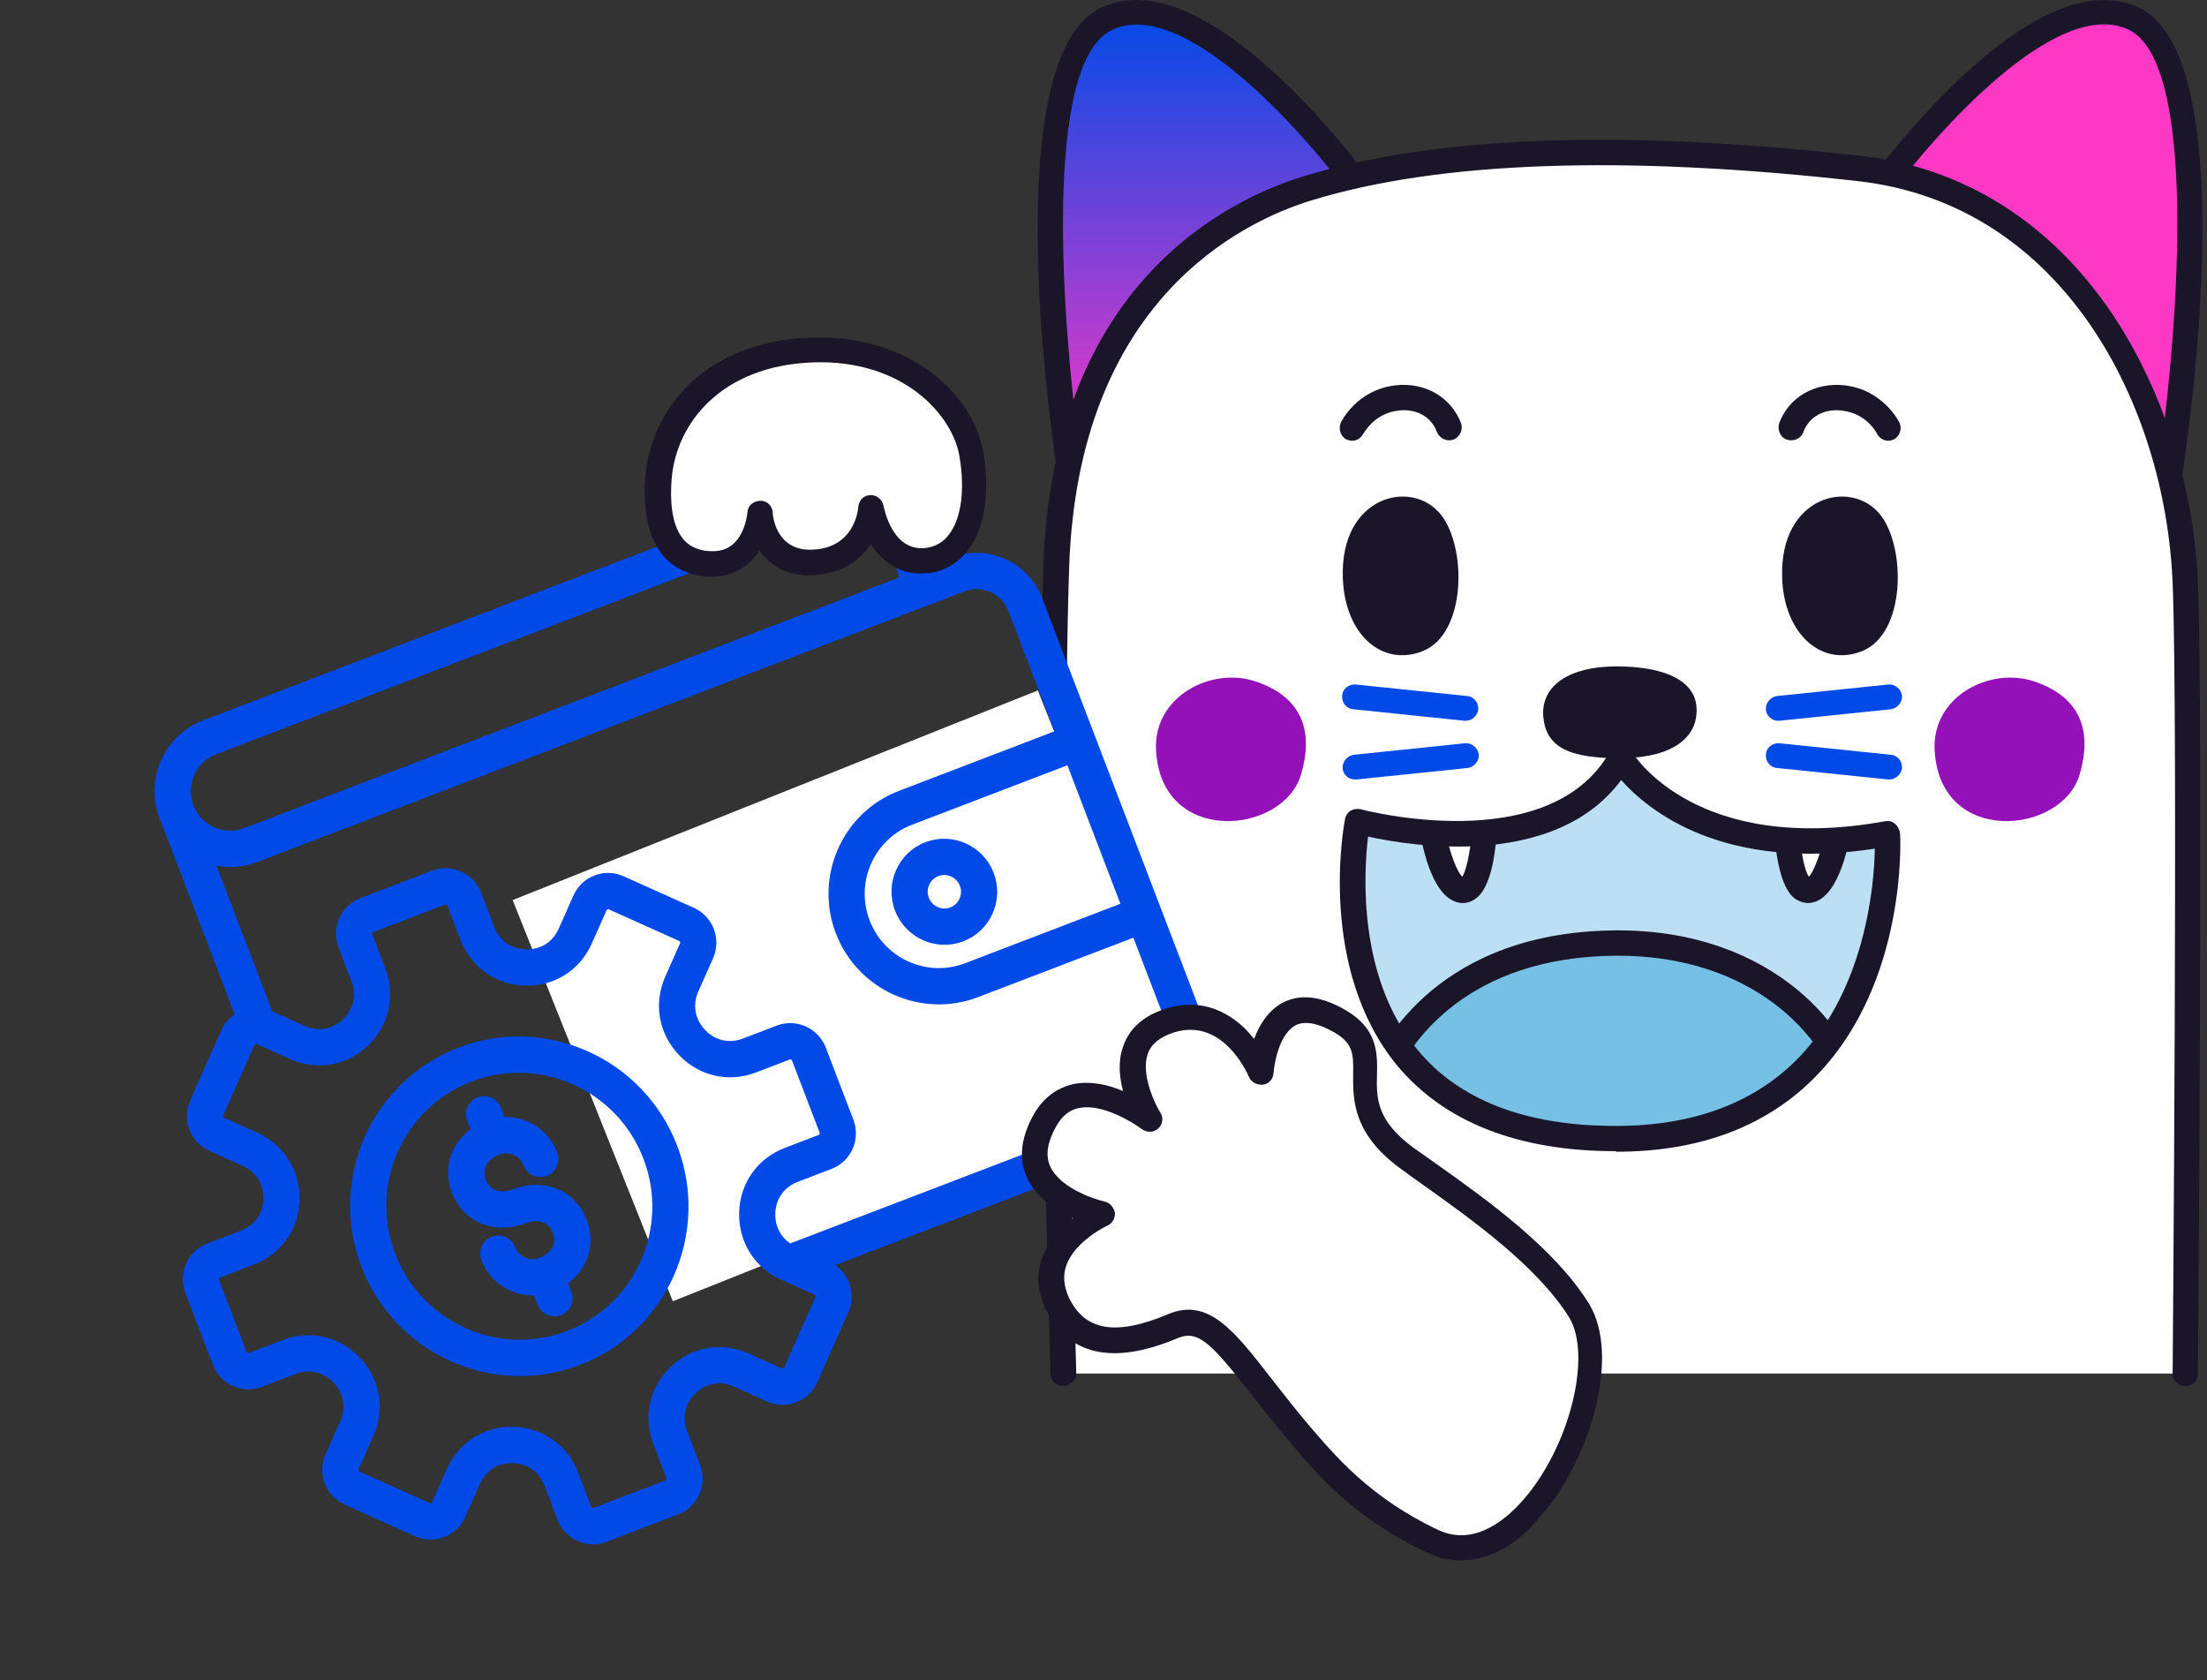 <?xml version="1.0" encoding="UTF-8"?> <svg xmlns="http://www.w3.org/2000/svg" width="402" height="306" viewBox="0 0 402 306" fill="none"><rect x="0" y="0" width="402" height="306" fill="#333333" stroke="none"/><path fill-rule="evenodd" clip-rule="evenodd" d="M195.022 86.581C195.022 86.581 183.422 11.881 201.622 3.381C220.122 -5.319 249.722 36.581 249.722 36.581L195.022 86.581Z" fill="url(#paint0_linear_603_490)"></path><path d="M195.022 88.881C194.722 88.881 194.522 88.881 194.222 88.781C193.422 88.481 192.822 87.781 192.722 86.981C191.522 79.181 181.422 10.381 200.622 1.381C220.622 -8.019 250.322 33.581 251.522 35.381C252.222 36.281 252.022 37.581 251.222 38.381L196.622 88.281C196.122 88.681 195.622 88.881 195.022 88.881ZM207.022 4.481C205.422 4.481 203.922 4.781 202.522 5.481C189.822 11.481 193.522 59.181 196.622 81.981L246.522 36.381C238.622 25.581 220.222 4.481 207.022 4.481Z" fill="#1B1529"></path><path fill-rule="evenodd" clip-rule="evenodd" d="M395.187 86.581C395.187 86.581 406.787 11.881 388.587 3.381C370.087 -5.319 340.487 36.581 340.487 36.581L395.187 86.581Z" fill="#FD38C5"></path><path d="M395.188 88.881C394.588 88.881 394.088 88.681 393.588 88.281L338.988 38.381C338.088 37.581 337.988 36.281 338.688 35.381C339.988 33.581 369.588 -8.019 389.588 1.381C408.688 10.381 398.688 79.181 397.388 86.981C397.288 87.781 396.688 88.481 395.888 88.781C395.688 88.781 395.488 88.881 395.188 88.881ZM343.688 36.281L393.588 81.881C396.688 59.181 400.388 11.381 387.688 5.381C374.588 -0.719 352.488 24.281 343.688 36.281Z" fill="#1B1529"></path><path fill-rule="evenodd" clip-rule="evenodd" d="M193.644 250.181H397.944C397.944 250.181 398.944 131.181 397.944 106.181C396.744 75.781 379.044 35.181 338.544 30.681C285.744 24.781 255.944 28.881 238.144 34.281C220.344 39.681 193.844 56.881 192.344 103.281C190.644 155.781 193.644 250.181 193.644 250.181Z" fill="white"></path><path d="M193.644 252.481C192.444 252.481 191.344 251.481 191.344 250.281C191.344 249.381 188.344 155.281 190.044 103.181C191.744 51.581 223.744 36.281 237.544 32.081C261.444 24.781 295.444 23.481 338.844 28.381C357.744 30.481 373.644 40.581 384.944 57.481C394.044 71.181 399.644 88.881 400.344 106.081C401.344 130.881 400.344 248.981 400.344 250.181C400.344 251.481 399.344 252.481 398.044 252.481C396.744 252.481 395.744 251.381 395.744 250.181C395.744 248.981 396.744 130.981 395.744 106.281C394.444 73.881 375.944 37.181 338.344 32.981C295.644 28.181 262.144 29.381 238.944 36.481C226.144 40.381 196.344 54.781 194.744 103.381C193.044 155.281 196.044 249.181 196.044 250.181C196.044 251.381 195.044 252.381 193.644 252.481C193.744 252.481 193.744 252.481 193.644 252.481Z" fill="#1B1529"></path><path fill-rule="evenodd" clip-rule="evenodd" d="M244.593 105.181C244.093 90.281 257.193 87.081 262.493 93.781C267.193 99.781 267.093 115.381 259.193 118.581C251.693 121.581 244.893 115.481 244.593 105.181Z" fill="#1B1529"></path><path fill-rule="evenodd" clip-rule="evenodd" d="M324.614 105.181C324.114 90.281 337.214 87.081 342.514 93.781C347.214 99.781 347.114 115.381 339.214 118.581C331.814 121.581 324.914 115.481 324.614 105.181Z" fill="#1B1529"></path><path d="M246.327 80.281C246.027 80.281 245.627 80.181 245.327 80.081C244.227 79.581 243.726 78.181 244.226 76.981C244.326 76.781 247.126 70.981 254.226 70.181C259.626 69.581 264.327 72.381 266.127 77.081C266.527 78.281 265.926 79.581 264.726 80.081C263.526 80.481 262.226 79.881 261.726 78.681C260.726 75.881 257.926 74.381 254.726 74.781C250.226 75.281 248.427 78.981 248.327 78.981C247.927 79.781 247.127 80.281 246.327 80.281Z" fill="#1B1529"></path><path d="M343.983 80.281C343.083 80.281 342.283 79.781 341.883 78.981C341.783 78.781 339.983 75.281 335.483 74.781C332.183 74.381 329.483 75.981 328.483 78.681C328.083 79.881 326.683 80.481 325.483 80.081C324.283 79.681 323.683 78.281 324.083 77.081C325.783 72.381 330.583 69.581 335.983 70.181C342.983 70.981 345.883 76.781 345.983 76.981C346.483 78.081 346.083 79.481 344.883 80.081C344.583 80.181 344.283 80.281 343.983 80.281Z" fill="#1B1529"></path><path fill-rule="evenodd" clip-rule="evenodd" d="M210.568 136.607C210.068 126.907 220.568 121.407 228.668 124.107C236.768 126.807 239.468 132.707 236.968 141.107C233.768 152.007 211.468 154.207 210.568 136.607Z" fill="#9410B9"></path><path fill-rule="evenodd" clip-rule="evenodd" d="M352.388 136.607C351.888 126.907 362.388 121.407 370.488 124.107C378.588 126.807 381.288 132.707 378.788 141.107C375.588 152.007 353.288 154.207 352.388 136.607Z" fill="#9410B9"></path><path fill-rule="evenodd" clip-rule="evenodd" d="M281.111 130.581C280.611 124.781 286.011 121.381 294.411 121.381C303.811 121.381 308.711 124.281 309.011 128.781C309.411 134.281 304.711 137.881 295.911 138.081C285.411 138.281 281.611 135.881 281.111 130.581Z" fill="#1B1529"></path><path d="M247.291 149.581C247.291 149.581 283.191 159.481 295.291 138.081C295.291 138.081 307.391 158.481 343.891 151.781C343.891 151.781 346.791 207.281 294.491 207.381C235.891 207.481 247.291 149.581 247.291 149.581Z" fill="#BDDFF4"></path><mask id="mask0_603_490" style="mask-type:luminance" maskUnits="userSpaceOnUse" x="246" y="138" width="98" height="70"><path d="M247.291 149.581C247.291 149.581 283.191 159.481 295.291 138.081C295.291 138.081 307.391 158.481 343.891 151.781C343.891 151.781 346.791 207.281 294.491 207.381C235.891 207.481 247.291 149.581 247.291 149.581Z" fill="white"></path></mask><g mask="url(#mask0_603_490)"><path fill-rule="evenodd" clip-rule="evenodd" d="M260.562 149.581C260.562 149.581 262.462 161.981 266.362 162.181C270.162 162.381 270.462 149.581 270.462 149.581H260.562Z" fill="white"></path><path d="M266.461 164.481C266.361 164.481 266.361 164.481 266.261 164.481C261.261 164.181 259.161 155.281 258.361 149.981C258.261 149.281 258.461 148.681 258.861 148.081C259.261 147.581 259.961 147.281 260.561 147.281H270.361C270.961 147.281 271.561 147.481 271.961 147.981C272.361 148.381 272.661 148.981 272.661 149.681C272.661 152.181 272.261 160.581 269.161 163.381C268.361 164.081 267.461 164.481 266.461 164.481ZM263.361 151.881C264.161 155.481 265.361 158.781 266.361 159.681C267.061 158.581 267.761 155.381 268.061 151.881H263.361Z" fill="#1B1529"></path><path fill-rule="evenodd" clip-rule="evenodd" d="M335.188 149.581C335.188 149.581 333.288 161.981 329.388 162.181C325.588 162.381 325.287 149.581 325.287 149.581H335.188Z" fill="white"></path><path d="M329.388 164.481C328.388 164.481 327.388 164.081 326.588 163.381C323.588 160.581 323.188 152.181 323.088 149.681C323.088 149.081 323.288 148.481 323.788 147.981C324.188 147.581 324.788 147.281 325.388 147.281H335.188C335.888 147.281 336.488 147.581 336.888 148.081C337.288 148.581 337.488 149.281 337.388 149.981C336.588 155.281 334.488 164.181 329.488 164.481C329.488 164.481 329.488 164.481 329.388 164.481ZM327.788 151.881C328.088 155.381 328.688 158.581 329.488 159.681C330.388 158.781 331.588 155.481 332.488 151.881H327.788Z" fill="#1B1529"></path><path fill-rule="evenodd" clip-rule="evenodd" d="M252.161 195.381C252.161 195.381 259.961 174.281 289.361 171.981C318.761 169.681 333.961 186.681 337.061 198.181C337.061 198.181 320.861 215.681 294.361 215.381C267.861 215.181 252.361 201.081 252.161 195.381Z" fill="#77C0E5"></path><path d="M294.961 217.681C294.761 217.681 294.561 217.681 294.361 217.681C267.261 217.481 250.061 203.181 249.861 195.481C249.861 195.181 249.861 194.881 249.961 194.581C250.261 193.681 258.661 172.081 289.161 169.681C319.661 167.281 335.861 184.981 339.261 197.581C339.461 198.381 339.261 199.181 338.761 199.781C338.061 200.481 321.861 217.681 294.961 217.681ZM254.461 195.681C255.461 199.681 268.561 212.781 294.361 213.081C316.061 213.281 330.761 200.981 334.461 197.481C330.661 186.581 316.161 172.181 289.561 174.281C264.161 176.281 255.861 192.581 254.461 195.681Z" fill="#1B1529"></path></g><path d="M294.291 209.681C276.491 209.681 263.091 204.381 254.491 194.081C239.891 176.281 244.791 150.281 244.991 149.181C245.091 148.581 245.491 147.981 245.991 147.681C246.491 147.381 247.191 147.281 247.791 147.381C248.091 147.481 282.091 156.481 293.191 136.981C293.591 136.281 294.391 135.781 295.191 135.781C295.991 135.781 296.791 136.181 297.191 136.881C297.691 137.681 309.091 155.781 343.391 149.581C344.091 149.481 344.691 149.581 345.191 150.081C345.691 150.481 345.991 151.081 346.091 151.781C346.191 152.881 347.291 178.681 331.191 195.581C322.291 204.981 309.891 209.781 294.391 209.781C294.391 209.681 294.291 209.681 294.291 209.681ZM249.191 152.381C248.391 158.981 247.291 177.981 258.091 191.081C265.691 200.381 277.891 205.081 294.291 205.081H294.391C308.591 205.081 319.891 200.781 327.891 192.381C339.791 179.781 341.391 161.281 341.491 154.581C313.691 158.781 300.191 147.581 295.291 142.081C283.291 158.281 257.391 154.181 249.191 152.381Z" fill="#1B1529"></path><path d="M266.962 131.281C266.862 131.281 266.762 131.281 266.762 131.281L246.462 129.181C245.262 129.081 244.362 127.981 244.462 126.681C244.562 125.481 245.662 124.581 246.962 124.681L267.262 126.781C268.462 126.881 269.362 127.981 269.262 129.281C269.062 130.381 268.162 131.281 266.962 131.281Z" fill="#014AE7"></path><path d="M246.761 141.981C245.661 141.981 244.661 141.081 244.561 139.981C244.461 138.781 245.361 137.681 246.561 137.481L266.861 135.381C268.061 135.281 269.161 136.181 269.361 137.381C269.461 138.581 268.561 139.681 267.361 139.881L247.061 141.981C246.861 141.981 246.861 141.981 246.761 141.981Z" fill="#014AE7"></path><path d="M323.847 131.281C322.747 131.281 321.747 130.381 321.647 129.281C321.547 128.081 322.447 126.981 323.647 126.781L343.947 124.681C345.147 124.581 346.247 125.481 346.447 126.681C346.547 127.881 345.647 128.981 344.447 129.181L324.147 131.281C324.047 131.281 323.947 131.281 323.847 131.281Z" fill="#014AE7"></path><path d="M344.147 141.981C344.047 141.981 343.947 141.981 343.947 141.981L323.647 139.881C322.447 139.781 321.547 138.681 321.647 137.381C321.747 136.181 322.847 135.281 324.147 135.381L344.447 137.481C345.647 137.581 346.547 138.681 346.447 139.981C346.247 141.081 345.247 141.981 344.147 141.981Z" fill="#014AE7"></path><rect x="93.382" y="163.943" width="103" height="78.68" transform="rotate(-21.76 93.382 163.943)" fill="white"></rect><path d="M173.513 101.997L169.741 103.44L163.238 86.445C162.683 84.997 161.066 84.27 159.625 84.822L37.152 131.688C30.33 134.299 26.913 141.999 29.536 148.853L43.35 184.953C42.218 185.625 41.321 186.622 40.777 187.848L35.092 200.662C33.654 203.904 35.116 207.725 38.351 209.178L44.383 211.888C47.01 213.069 48.534 215.495 48.461 218.378C48.386 221.262 46.741 223.597 44.058 224.623L37.896 226.981C34.592 228.246 32.937 231.976 34.207 235.297L39.229 248.421C40.5 251.741 44.222 253.414 47.527 252.149L53.689 249.791C56.373 248.764 59.156 249.403 61.136 251.502C63.115 253.599 63.6 256.424 62.433 259.055L59.751 265.101C58.313 268.343 59.775 272.162 63.01 273.616L75.797 279.362C77.36 280.064 79.104 280.114 80.708 279.5C82.312 278.886 83.578 277.685 84.273 276.118L86.955 270.074C88.122 267.441 90.534 265.918 93.409 266.003C96.283 266.085 98.614 267.744 99.646 270.44L102.015 276.632C103.286 279.952 107.008 281.625 110.312 280.36L123.374 275.362C126.679 274.097 128.333 270.367 127.063 267.047L124.694 260.855C123.662 258.159 124.29 255.368 126.374 253.387C128.46 251.407 131.271 250.93 133.898 252.11L139.93 254.82C141.493 255.523 143.238 255.572 144.841 254.958C146.445 254.345 147.711 253.143 148.405 251.577L154.091 238.762C155.504 235.577 154.113 231.839 150.996 230.33L213.474 206.422C219.784 204.007 222.944 196.885 220.518 190.544L189.358 109.115C186.932 102.775 179.824 99.582 173.513 101.997ZM204.724 164.908L175.954 175.918C168.775 178.665 160.689 175.032 157.929 167.818C155.169 160.605 158.764 152.502 165.943 149.755L194.713 138.746L204.724 164.908ZM39.158 136.932L159.022 91.064L164.522 105.437L44.658 151.305C40.714 152.814 36.272 150.818 34.755 146.856C33.239 142.893 35.214 138.441 39.158 136.932ZM148.981 236.467L143.296 249.282C143.176 249.551 142.955 249.668 142.834 249.715C142.713 249.761 142.47 249.821 142.202 249.7L136.169 246.99C131.476 244.881 126.246 245.768 122.523 249.307C118.799 252.845 117.631 258.036 119.474 262.853L121.843 269.044C122.005 269.466 121.787 269.958 121.367 270.118L108.305 275.117C107.886 275.277 107.395 275.057 107.234 274.635L104.864 268.444C103.021 263.627 98.686 260.542 93.552 260.394C91.831 260.344 90.184 260.628 88.674 261.206C85.68 262.351 83.232 264.651 81.844 267.778L79.162 273.823C79.043 274.092 78.822 274.21 78.701 274.256C78.58 274.303 78.337 274.363 78.068 274.242L65.281 268.496C64.87 268.312 64.677 267.808 64.86 267.397L67.542 261.351C69.628 256.648 68.727 251.398 65.189 247.649C61.652 243.901 56.476 242.712 51.682 244.547L45.52 246.905C45.1 247.065 44.609 246.845 44.448 246.423L39.426 233.3C39.265 232.878 39.483 232.387 39.902 232.226L46.065 229.868C50.858 228.034 53.918 223.693 54.05 218.54C54.181 213.388 51.348 208.877 46.654 206.768L40.622 204.057C40.211 203.873 40.019 203.369 40.201 202.958L45.887 190.143C46.006 189.874 46.227 189.756 46.348 189.71C46.469 189.664 46.713 189.604 46.981 189.725L53.013 192.435C57.706 194.544 62.936 193.656 66.659 190.118C70.383 186.58 71.551 181.389 69.708 176.572L67.339 170.38C67.178 169.959 67.396 169.467 67.815 169.307L80.878 164.308C81.297 164.148 81.788 164.368 81.949 164.79L84.318 170.981C86.161 175.798 90.496 178.883 95.631 179.031C100.765 179.18 105.252 176.35 107.339 171.647L110.02 165.602C110.139 165.332 110.361 165.214 110.481 165.168C110.603 165.122 110.846 165.062 111.115 165.183L123.902 170.928C124.313 171.113 124.505 171.617 124.323 172.028L121.641 178.073C119.554 182.777 120.456 188.027 123.993 191.775C127.531 195.523 132.707 196.713 137.501 194.878L143.663 192.52C144.083 192.36 144.574 192.58 144.735 193.001L149.757 206.125C149.918 206.547 149.7 207.039 149.28 207.199L143.118 209.557C138.324 211.392 135.264 215.732 135.132 220.885C135.001 226.037 137.835 230.547 142.528 232.657L148.56 235.367C148.971 235.552 149.164 236.055 148.981 236.467ZM211.467 201.178L143.877 227.043C141.82 225.749 140.657 223.573 140.722 221.046C140.795 218.162 142.441 215.828 145.124 214.801L151.286 212.443C154.591 211.179 156.246 207.448 154.975 204.128L149.953 191.004C148.683 187.684 144.961 186.012 141.656 187.276L135.494 189.634C132.811 190.661 130.027 190.021 128.047 187.924C126.067 185.826 125.582 183.002 126.75 180.37L129.432 174.324C130.87 171.083 129.408 167.262 126.173 165.809L113.386 160.063C111.822 159.361 110.078 159.311 108.474 159.925C106.871 160.539 105.605 161.74 104.91 163.307L102.228 169.352C101.061 171.984 98.648 173.505 95.774 173.423C92.9 173.34 90.569 171.681 89.537 168.985L87.168 162.793C85.897 159.473 82.175 157.801 78.871 159.065L65.808 164.064C62.504 165.328 60.849 169.058 62.12 172.378L64.489 178.57C65.52 181.266 64.892 184.057 62.808 186.038C60.725 188.018 57.912 188.496 55.285 187.315L49.252 184.605C49.232 184.596 49.212 184.589 49.191 184.58L38.633 156.989C41.206 157.66 44.001 157.569 46.664 156.549L175.519 107.241C178.952 105.927 182.818 107.664 184.138 111.113L192.706 133.502L163.936 144.512C153.879 148.36 148.843 159.712 152.709 169.816C156.576 179.92 167.904 185.01 177.96 181.162L206.731 170.152L215.299 192.542C216.618 195.99 214.899 199.865 211.467 201.178ZM163.492 165.689C165.299 170.409 170.589 172.787 175.287 170.989C179.984 169.192 182.336 163.89 180.53 159.17C178.724 154.45 173.433 152.073 168.736 153.87C164.039 155.668 161.686 160.97 163.492 165.689ZM170.742 159.114C172.562 158.418 174.611 159.339 175.311 161.167C176.01 162.995 175.099 165.049 173.28 165.745C171.46 166.441 169.411 165.52 168.712 163.692C168.012 161.864 168.923 159.81 170.742 159.114ZM83.711 191.28C68.108 197.251 60.294 214.863 66.293 230.541C72.293 246.218 89.868 254.116 105.471 248.145C121.075 242.174 128.888 224.561 122.889 208.883C116.89 193.206 99.315 185.309 83.711 191.28ZM103.465 242.901C90.739 247.77 76.405 241.33 71.513 228.544C66.62 215.758 72.992 201.394 85.718 196.524C98.444 191.654 112.777 198.095 117.67 210.881C122.563 223.667 116.19 238.031 103.465 242.901ZM106.401 222.365C108.039 226.645 106.561 230.998 102.875 233.542L103.61 235.461C104.164 236.909 103.445 238.53 102.003 239.082C100.562 239.633 98.945 238.907 98.39 237.458L97.621 235.448C93.59 235.706 89.674 233.331 88.15 229.348C87.595 227.9 88.314 226.28 89.756 225.728C91.197 225.176 92.814 225.903 93.369 227.351C94.135 229.354 96.381 230.364 98.375 229.601C100.311 228.86 102.208 227.043 101.181 224.362C100.155 221.68 97.531 221.593 95.595 222.334C90.139 224.422 84.75 222.204 82.782 217.06C81.144 212.78 82.622 208.427 86.308 205.883L85.573 203.963C85.019 202.515 85.738 200.894 87.179 200.343C88.621 199.791 90.238 200.518 90.792 201.966L91.561 203.976C95.592 203.719 99.509 206.094 101.033 210.076C101.587 211.525 100.868 213.145 99.426 213.697C97.985 214.248 96.368 213.522 95.814 212.073C95.047 210.07 92.801 209.061 90.807 209.824C88.872 210.564 86.975 212.381 88.001 215.063C89.027 217.745 91.652 217.831 93.588 217.09C99.044 215.003 104.432 217.221 106.401 222.365Z" fill="#014AE7" stroke="#014AE7"></path><path fill-rule="evenodd" clip-rule="evenodd" d="M260.97 280.71C278.492 289.076 295.932 251.879 287.651 238.675C280.435 227.19 264.54 217.038 256.251 210.911C242.076 200.455 254.308 191.938 244.128 185.971C230.651 178.153 229.703 195.211 229.703 195.211C229.703 195.211 223.93 181.257 211.945 186.293C201.246 190.778 209.488 203.89 209.488 203.89C209.488 203.89 196.456 193.814 190.527 204.086C182.907 217.261 200.912 221.176 200.912 221.176C200.912 221.176 187.89 227.093 192.676 237.227C197.423 247.268 207.597 244.097 213.793 241.546C221.144 238.39 225.365 247.46 236.18 260.23C240.818 265.965 247.455 274.324 260.97 280.71Z" fill="white"></path><path d="M265.739 284.213C263.769 284.188 261.826 283.717 259.908 282.799C246.524 276.465 239.822 268.46 234.921 262.62L234.25 261.819C231.78 258.853 229.651 256.176 227.732 253.735C220.767 244.863 218.284 242.121 214.516 243.738C202.623 248.736 194.534 246.876 190.418 238.305C188.945 235.128 188.72 232.069 189.834 229.087C191.001 225.975 193.337 223.557 195.45 221.888C192.35 220.498 188.724 218.137 187.015 214.409C185.516 210.917 185.96 207.135 188.307 202.971C190.052 199.937 192.532 198.11 195.618 197.439C198.742 196.859 201.881 197.579 204.547 198.72C203.929 196.265 203.598 193.468 204.516 190.789C205.499 187.755 207.638 185.64 210.854 184.259C216.682 181.865 222.132 182.899 226.757 187.334C227.348 187.951 227.979 188.66 228.439 189.224C229.343 186.768 230.93 184.128 233.569 182.668C236.758 180.972 240.632 181.377 245.138 184.013C250.944 187.397 250.907 191.875 250.818 195.722C250.702 200.016 250.692 204.047 257.392 209.006C258.64 209.885 260.058 210.908 261.609 211.984C270.686 218.425 283.074 227.254 289.383 237.387C295.364 247.008 289.494 266.287 280.44 276.378C276.098 281.725 270.886 284.288 265.739 284.213ZM261.941 278.661C268.088 281.572 273.705 277.419 277.3 273.373C285.881 263.703 290.085 246.88 285.787 239.91C279.925 230.565 268.01 222.077 259.234 215.833C257.684 214.757 256.226 213.642 254.978 212.763C246.386 206.44 246.435 200.216 246.471 195.738C246.548 192.114 246.533 190.052 243.066 188.059C240.031 186.314 237.681 185.909 235.974 186.75C233.06 188.328 232.131 193.515 231.975 195.432C231.91 196.549 231.097 197.442 230.059 197.561C229.022 197.68 227.932 197.168 227.498 196.157C227.301 195.698 222.448 184.396 212.76 188.446C210.739 189.314 209.505 190.497 209.007 192.125C207.854 195.776 210.326 201.027 211.351 202.654C211.969 203.586 211.76 204.873 210.959 205.543C210.106 206.345 208.898 206.32 207.953 205.637C206.192 204.325 200.741 201.007 196.618 201.797C194.807 202.14 193.442 203.27 192.392 205.135C190.792 207.999 190.387 210.35 191.255 212.371C192.912 216.23 199.058 218.38 201.225 218.864C202.197 219.1 202.867 219.901 203.078 220.898C203.157 221.844 202.606 222.842 201.779 223.197C201.688 223.236 195.886 225.945 194.234 230.463C193.592 232.262 193.751 234.153 194.619 236.175C197.524 242.436 203.158 243.391 212.754 239.38C220.013 236.263 224.81 242.366 231.394 250.857C233.273 253.206 235.31 255.923 237.741 258.797L238.411 259.598C243.194 265.162 249.515 272.787 261.941 278.661Z" fill="#1B1529"></path><path fill-rule="evenodd" clip-rule="evenodd" d="M120.042 86.855C120.967 75.473 130.093 64.086 147.987 63.567C165.479 62.931 175.747 73.775 177.188 82.92C178.744 93.042 176.066 101.029 169.08 101.992C160.498 103.224 158.731 92.372 158.731 92.372C158.731 92.372 158.176 101.793 148.283 102.312C139.19 102.818 138.545 93.416 138.545 93.416C138.545 93.416 137.786 102.595 129.985 102.593C124.484 102.555 119.032 99.216 120.042 86.855Z" fill="white"></path><path d="M167.818 104.456C163.419 104.523 160.48 102.002 158.635 99.096C156.778 101.936 153.516 104.431 148.221 104.757C143.325 105.077 140.192 102.925 138.35 100.264C136.69 102.856 133.922 104.977 129.723 105.042C126.223 105.095 123.203 103.797 121.067 101.508C118.219 98.373 117.044 93.502 117.542 86.893C118.554 74.654 128.263 62.159 147.655 61.494C165.948 60.846 177.521 72.036 179.186 82.767C180.299 90.084 179.295 96.334 176.353 100.168C174.589 102.518 172.012 104.025 169.118 104.436C168.816 104.318 168.318 104.448 167.818 104.456ZM158.598 90.174C159.697 90.157 160.711 90.997 160.927 92.094C161.033 92.459 162.459 100.627 168.747 99.796C170.443 99.526 171.831 98.771 172.909 97.288C175.065 94.443 175.786 89.298 174.794 83.324C173.678 75.762 164.617 65.389 148.025 66.011C131.432 66.633 123.191 77.027 122.347 87.186C121.928 92.449 122.686 96.227 124.62 98.397C125.841 99.723 127.652 100.428 129.851 100.395C135.353 100.432 136.055 94.065 136.143 93.33C136.225 92.107 137.211 91.236 138.511 91.216C139.711 91.197 140.726 92.16 140.745 93.382C140.756 94.115 141.454 100.461 148.049 100.115C155.545 99.755 156.243 93.144 156.332 92.409C156.411 91.063 157.398 90.192 158.598 90.174Z" fill="#1B1529"></path><defs><linearGradient id="paint0_linear_603_490" x1="220.55" y1="2.192" x2="220.55" y2="86.581" gradientUnits="userSpaceOnUse"><stop stop-color="#014AE7"></stop><stop offset="1" stop-color="#FD38C5"></stop></linearGradient></defs></svg> 
